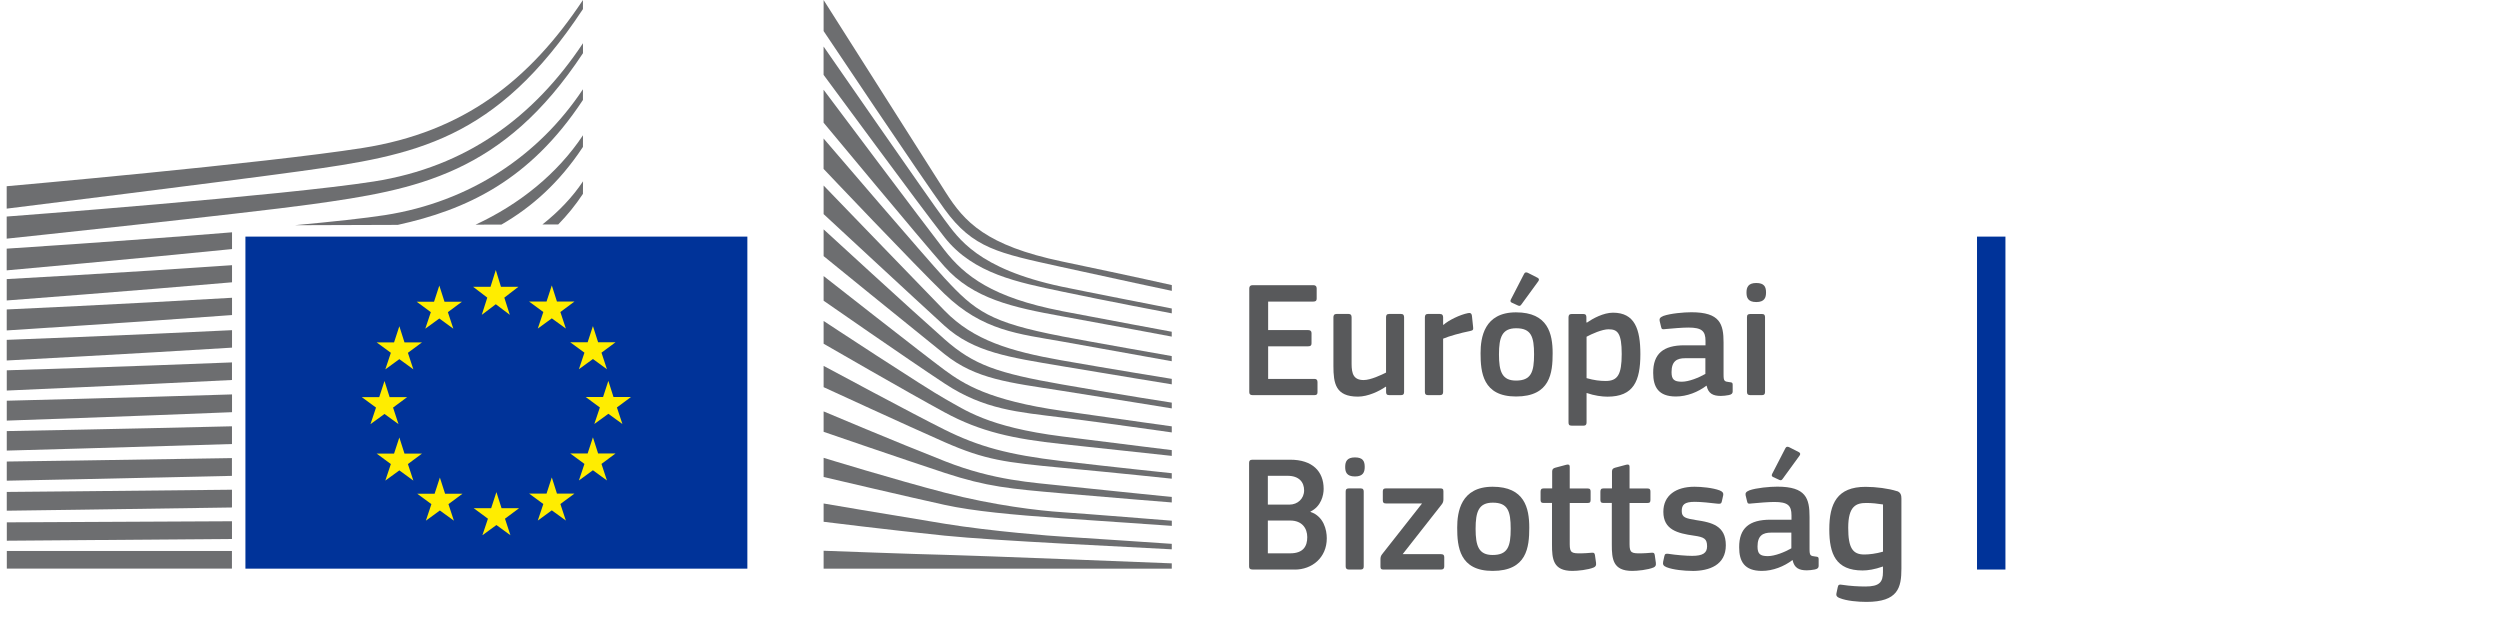 <svg
  width="291"
  height="72"
  viewBox="0 0 291 72"
  fill="none"
  xmlns="http://www.w3.org/2000/svg"
>
<path
    d="M86.993 27.541H86.937H28.567V66.191H86.937H86.993V27.541Z"
    fill="#003399"
  />
<path
    d="M58.309 33.381H60.344L58.703 34.645L59.342 36.647L57.711 35.413L56.08 36.647L56.719 34.645L55.068 33.381H57.097L57.711 31.429L58.309 33.381Z"
    fill="#FFED00"
  />
<path
    d="M58.381 59.157H60.416L58.78 60.376L59.414 62.302L57.783 61.114L56.152 62.302L56.796 60.376L55.139 59.157H57.169L57.783 57.282L58.381 59.157Z"
    fill="#FFED00"
  />
<path
    d="M64.828 57.453H66.868L65.227 58.667L65.866 60.593L64.23 59.405L62.599 60.593L63.243 58.667L61.587 57.453H63.617L64.23 55.572L64.828 57.453Z"
    fill="#FFED00"
  />
<path
    d="M64.828 35.1H66.868L65.227 36.319L65.866 38.245L64.23 37.057L62.599 38.245L63.243 36.319L61.587 35.1H63.617L64.23 33.224L64.828 35.1Z"
    fill="#FFED00"
  />
<path
    d="M69.619 39.838H71.649L70.013 41.051L70.647 42.978L69.016 41.789L67.385 42.978L68.029 41.051L66.372 39.838H68.402L69.016 37.957L69.619 39.838Z"
    fill="#FFED00"
  />
<path
    d="M69.619 52.782H71.649L70.013 54L70.647 55.926L69.016 54.738L67.385 55.926L68.029 54L66.372 52.782H68.402L69.016 50.906L69.619 52.782Z"
    fill="#FFED00"
  />
<path
    d="M71.409 46.209H73.449L71.808 47.427L72.447 49.353L70.811 48.165L69.18 49.353L69.824 47.427L68.167 46.209H70.197L70.811 44.333L71.409 46.209Z"
    fill="#FFED00"
  />
<path
    d="M51.739 35.12H53.769L52.133 36.334L52.767 38.26L51.136 37.072L49.505 38.26L50.149 36.334L48.497 35.12H50.522L51.136 33.239L51.739 35.12Z"
    fill="#FFED00"
  />
<path
    d="M47.081 39.853H49.121L47.48 41.066L48.114 42.993L46.483 41.804L44.852 42.993L45.496 41.066L43.84 39.853H45.869L46.483 37.972L47.081 39.853Z"
    fill="#FFED00"
  />
<path
    d="M45.353 46.229H47.388L45.752 47.442L46.386 49.369L44.755 48.185L43.124 49.369L43.768 47.442L42.116 46.229H44.141L44.755 44.348L45.353 46.229Z"
    fill="#FFED00"
  />
<path
    d="M47.081 52.797H49.121L47.48 54.015L48.114 55.942L46.483 54.753L44.852 55.942L45.496 54.015L43.84 52.797H45.869L46.483 50.921L47.081 52.797Z"
    fill="#FFED00"
  />
<path
    d="M51.806 57.468H53.835L52.199 58.682L52.833 60.608L51.202 59.42L49.571 60.608L50.215 58.682L48.564 57.468H50.589L51.202 55.588L51.806 57.468Z"
    fill="#FFED00"
  />
<path
    d="M95.869 0.005C95.869 0.005 107.869 18.91 110.068 22.374C112.262 25.837 114.772 28.583 123.653 30.443C132.535 32.304 136.4 33.184 136.4 33.184V33.856C136.4 33.856 130.755 32.668 123.495 31.065C116.234 29.462 113.264 28.921 109.956 24.366C107.2 20.574 95.869 3.615 95.869 3.615V0V0.005Z"
    fill="#6D6E70"
  />
<path
    d="M95.869 21.595C95.869 21.595 106.796 32.916 109.956 36.167C113.31 39.615 117.6 40.889 123.551 41.941C129.232 42.942 136.395 44.1 136.395 44.1V44.737C136.395 44.737 129.666 43.645 123.551 42.614C117.553 41.597 113.356 41.031 109.92 37.901C106.842 35.1 95.869 24.922 95.869 24.922V21.59V21.595Z"
    fill="#6D6E70"
  />
<path
    d="M95.869 26.697C95.869 26.697 106.259 36.238 109.956 39.499C113.356 42.497 116.112 43.433 123.587 44.742C131.062 46.052 136.395 46.866 136.395 46.866V47.538C136.395 47.538 129.63 46.441 123.551 45.48C117.472 44.525 113.596 44.146 109.956 41.228C105.758 37.861 95.869 29.811 95.869 29.811V26.692V26.697Z"
    fill="#6D6E70"
  />
<path
    d="M95.869 32.132C95.869 32.132 107.737 41.446 109.956 43.074C112.175 44.702 115.109 46.603 123.623 47.821C132.064 49.03 136.395 49.627 136.395 49.627V50.334C136.395 50.334 128.741 49.237 123.623 48.6C118.505 47.963 114.583 47.69 109.991 44.666C105.523 41.724 95.869 35.004 95.869 35.004V32.132Z"
    fill="#6D6E70"
  />
<path
    d="M95.869 37.36C95.869 37.36 107.772 45.197 110.027 46.441C112.282 47.68 114.931 49.702 123.623 50.799C132.315 51.897 136.395 52.392 136.395 52.392V53.065C136.395 53.065 129.206 52.286 123.587 51.684C117.973 51.083 114.143 50.269 109.956 47.998C105.768 45.733 95.869 40.01 95.869 40.01V37.36Z"
    fill="#6D6E70"
  />
<path
    d="M95.869 42.588C95.869 42.588 106.392 48.251 109.956 50.016C113.928 51.988 117.364 52.933 123.587 53.666C129.697 54.384 136.395 55.082 136.395 55.082V55.719C136.395 55.719 130.203 55.062 123.587 54.445C117.027 53.828 114.69 53.545 109.956 51.467C105.722 49.606 95.869 45.066 95.869 45.066V42.583V42.588Z"
    fill="#6D6E70"
  />
<path
    d="M95.869 47.887C95.869 47.887 104.183 51.406 110.027 53.702C115.774 55.957 120.166 56.149 123.658 56.538C125.197 56.71 136.395 57.848 136.395 57.848V58.485C136.395 58.485 129.707 57.954 123.623 57.423C117.538 56.892 114.915 56.665 109.991 55.052C105.006 53.413 95.869 50.264 95.869 50.264V47.892V47.887Z"
    fill="#6D6E70"
  />
<path
    d="M95.869 53.292C95.869 53.292 104.265 55.866 109.991 57.352C115.718 58.839 120.974 59.446 123.623 59.617C126.271 59.794 136.4 60.608 136.4 60.608V61.21C136.4 61.21 130.638 60.821 123.587 60.325C117.886 59.926 113.31 59.501 109.956 58.768C106.244 57.959 95.869 55.522 95.869 55.522V53.292Z"
    fill="#6D6E70"
  />
<path
    d="M95.869 58.606C95.869 58.606 102.736 59.779 109.991 60.967C115.432 61.857 122.799 62.419 123.587 62.454C124.374 62.489 136.395 63.303 136.395 63.303V63.941C136.395 63.941 128.7 63.546 123.587 63.268C118.259 62.975 112.962 62.656 109.956 62.348C103.217 61.655 95.869 60.735 95.869 60.735V58.606Z"
    fill="#6D6E70"
  />
<path
    d="M95.869 64.107C95.869 64.107 106.699 64.512 109.991 64.583C113.284 64.653 136.395 65.574 136.395 65.574V66.196H95.869V64.107Z"
    fill="#6D6E70"
  />
<path
    d="M123.582 33.366C113.78 31.277 111.561 27.733 109.915 25.539C108.268 23.339 95.864 5.415 95.864 5.415V8.712C96.355 9.344 106.97 23.835 109.95 27.627C113.31 31.899 118.571 32.87 123.582 33.932C128.587 34.994 136.395 36.475 136.395 36.475V35.909C136.395 35.909 126.118 33.902 123.582 33.366Z"
    fill="#6D6E70"
  />
<path
    d="M123.582 36.202C115.534 34.645 112.277 32.127 109.915 29.083C107.552 26.034 95.864 10.446 95.864 10.446V14.279C96.355 14.85 107.046 27.753 109.915 30.999C113.259 34.786 117.927 35.783 123.582 36.809C129.237 37.835 136.39 39.18 136.39 39.18V38.614C136.39 38.614 128.224 37.102 123.582 36.207V36.202Z"
    fill="#6D6E70"
  />
<path
    d="M123.582 39.14C115.212 37.532 113.494 36.212 109.95 32.375C107.721 29.963 96.345 16.68 95.864 16.119V19.659C95.864 19.659 106.494 30.873 109.915 34.185C114.399 38.533 118.607 38.862 123.582 39.747C128.557 40.632 136.39 42.047 136.39 42.047V41.446C136.39 41.446 126.931 39.787 123.582 39.145V39.14Z"
    fill="#6D6E70"
  />
<path
    d="M0.783 27.779C0.783 27.779 28.495 24.856 36.257 23.779C48.528 22.08 58.57 20.27 67.86 6.189C67.86 6.189 67.871 5.39 67.86 5.031C62.17 13.591 54.321 19.431 43.512 21.125C32.954 22.783 0.778 25.205 0.778 25.205V27.779H0.783Z"
    fill="#6D6E70"
  />
<path
    d="M0.778 24.285C0.778 24.285 26.46 21.105 34.922 19.931C48.308 18.081 57.721 16.417 67.855 1.057C67.855 1.057 67.86 0.394 67.855 0.005C61.648 9.344 53.984 15.376 42.193 17.226C30.674 19.037 0.778 21.676 0.778 21.676V24.29V24.285Z"
    fill="#6D6E70"
  />
<path d="M26.997 64.133H0.793V66.185H26.997V64.133Z" fill="#6D6E70" />
<path
    d="M67.855 22.571C67.855 22.571 67.871 21.362 67.865 21.105C66.633 22.96 65.012 24.644 63.141 26.125H64.977C66.009 25.074 66.976 23.895 67.85 22.571H67.855Z"
    fill="#6D6E70"
  />
<path
    d="M67.855 17.11C67.855 17.11 67.865 16.038 67.86 15.745C64.89 20.215 60.467 23.784 55.354 26.151L58.371 26.14C61.858 24.133 65.099 21.282 67.85 17.11H67.855Z"
    fill="#6D6E70"
  />
<path
    d="M67.855 11.649C67.855 11.649 67.865 10.714 67.855 10.39C62.686 18.172 54.648 23.496 44.821 25.038C42.495 25.402 38.706 25.807 34.304 26.216L46.304 26.176C54.224 24.431 61.638 21.059 67.845 11.649H67.855Z"
    fill="#6D6E70"
  />
<path
    d="M27.002 60.674C13.632 60.745 0.793 60.801 0.793 60.801V62.939C0.793 62.939 14.24 62.843 27.002 62.737V60.674Z"
    fill="#6D6E70"
  />
<path
    d="M27.002 57.003C13.724 57.15 0.788 57.261 0.788 57.261V59.446C0.788 59.446 14.373 59.269 27.002 59.071V57.003Z"
    fill="#6D6E70"
  />
<path
    d="M26.997 53.322C13.816 53.55 0.788 53.722 0.788 53.722V55.952C0.788 55.952 14.516 55.684 26.997 55.391V53.322Z"
    fill="#6D6E70"
  />
<path
    d="M27.002 49.621C13.918 49.94 0.788 50.178 0.788 50.178V52.448C0.788 52.448 14.675 52.074 27.002 51.684V49.616V49.621Z"
    fill="#6D6E70"
  />
<path
    d="M27.008 45.91C14.021 46.32 0.788 46.643 0.788 46.643V48.959C0.788 48.959 14.844 48.474 27.008 47.978V45.915V45.91Z"
    fill="#6D6E70"
  />
<path
    d="M27.002 42.184C14.118 42.7 0.788 43.104 0.788 43.104V45.46C0.788 45.46 15.018 44.843 27.002 44.231V42.179V42.184Z"
    fill="#6D6E70"
  />
<path
    d="M27.008 38.432C14.22 39.059 0.783 39.559 0.783 39.559V41.961C0.783 41.961 15.202 41.198 27.008 40.465V38.432Z"
    fill="#6D6E70"
  />
<path
    d="M27.008 34.66C14.317 35.408 0.783 36.02 0.783 36.02V38.462C0.783 38.462 15.396 37.532 27.008 36.672V34.66Z"
    fill="#6D6E70"
  />
<path
    d="M27.008 30.868C14.404 31.748 0.783 32.486 0.783 32.486V34.974C0.783 34.974 15.59 33.851 27.008 32.86V30.873V30.868Z"
    fill="#6D6E70"
  />
<path
    d="M27.008 27.04C14.481 28.067 0.778 28.942 0.778 28.942V31.47C0.778 31.47 15.784 30.125 27.008 28.992V27.04Z"
    fill="#6D6E70"
  />
<path d="M233.433 66.295V27.541H230.124V66.295H233.433Z" fill="#003399" />
<path
    d="M145.415 33.58C145.415 33.332 145.531 33.195 145.8 33.195H152.895C153.129 33.195 153.261 33.332 153.261 33.56V34.758C153.261 34.991 153.164 35.103 152.875 35.103H147.612V38.422H152.276C152.525 38.422 152.662 38.539 152.662 38.767V39.965C152.662 40.198 152.565 40.31 152.276 40.31H147.612V44.106H153.012C153.241 44.106 153.357 44.223 153.357 44.472V45.649C153.357 45.898 153.261 45.994 152.992 45.994H145.8C145.531 45.994 145.415 45.877 145.415 45.649V33.575V33.58Z"
    fill="#58595B"
  />
<path
    d="M163.076 45.994H161.706C161.417 45.994 161.34 45.857 161.34 45.629V45.03L161.3 45.01C160.549 45.533 159.234 46.167 158.062 46.167C155.458 46.167 155.21 44.624 155.21 42.599V36.93C155.21 36.697 155.306 36.544 155.575 36.544H156.981C157.23 36.544 157.326 36.681 157.326 36.93V42.35C157.326 43.508 157.559 44.238 158.732 44.238C159.559 44.238 160.833 43.619 161.335 43.371V36.93C161.335 36.697 161.411 36.544 161.701 36.544H163.071C163.34 36.544 163.436 36.681 163.436 36.93V45.629C163.436 45.878 163.34 45.994 163.071 45.994H163.076Z"
    fill="#58595B"
  />
<path
    d="M167.979 45.629C167.979 45.862 167.882 45.994 167.613 45.994H166.223C165.954 45.994 165.857 45.878 165.857 45.629V36.93C165.857 36.681 165.954 36.544 166.223 36.544H167.593C167.882 36.544 167.979 36.697 167.979 36.93V37.778L168.019 37.818C168.598 37.28 169.968 36.62 170.872 36.448C171.12 36.392 171.298 36.448 171.334 36.778L171.471 38.072C171.491 38.341 171.511 38.458 171.105 38.534C170.024 38.747 168.654 39.133 167.979 39.422V45.629Z"
    fill="#58595B"
  />
<path
    d="M176.464 46.152C172.587 46.152 172.338 43.32 172.338 41.117C172.338 39.305 172.744 36.357 176.464 36.357C180.185 36.357 180.728 38.843 180.728 41.117C180.728 43.391 180.459 46.152 176.464 46.152ZM176.485 38.209C174.845 38.209 174.48 39.249 174.48 41.254C174.48 43.259 174.845 44.299 176.464 44.299C178.22 44.299 178.566 43.315 178.566 41.254C178.566 39.194 178.236 38.209 176.485 38.209ZM178.972 32.327C179.185 32.444 179.164 32.596 179.048 32.753L177.079 35.453C176.982 35.59 176.886 35.646 176.713 35.57L175.962 35.225C175.825 35.149 175.769 35.052 175.866 34.859L177.408 31.87C177.505 31.677 177.657 31.677 177.835 31.753L178.972 32.332V32.327Z"
    fill="#58595B"
  />
<path
    d="M187.107 46.172C186.473 46.172 185.584 46.055 184.696 45.746L184.676 45.766V49.161C184.676 49.375 184.62 49.547 184.311 49.547H182.94C182.631 49.547 182.575 49.41 182.575 49.161V36.935C182.575 36.687 182.671 36.55 182.94 36.55H184.311C184.58 36.55 184.656 36.702 184.656 36.935V37.514L184.712 37.554C185.407 37.072 186.64 36.397 187.757 36.397C190.284 36.397 190.939 38.306 190.939 41.219C190.939 44.36 190.147 46.172 187.102 46.172H187.107ZM187.259 38.326C186.468 38.326 185.255 38.884 184.676 39.194V44.015C185.544 44.264 186.239 44.345 186.894 44.345C188.284 44.345 188.767 43.63 188.767 41.203C188.767 38.778 188.284 38.331 187.264 38.331L187.259 38.326Z"
    fill="#58595B"
  />
<path
    d="M198.623 44.898C197.659 45.629 196.364 46.152 195.075 46.152C193.03 46.152 192.431 45.035 192.431 43.416C192.411 41.158 193.629 40.193 196.055 40.193H198.521V39.691C198.521 38.534 198.1 38.128 196.517 38.128C195.882 38.128 194.664 38.224 193.893 38.3C193.507 38.356 193.411 38.341 193.355 38.067L193.182 37.351C193.142 37.102 193.203 36.945 193.624 36.773C194.451 36.483 195.979 36.346 196.882 36.346C200.216 36.346 200.622 37.717 200.622 39.874V43.594C200.622 44.385 200.719 44.406 201.318 44.482C201.607 44.502 201.683 44.558 201.683 44.771V45.583C201.683 45.796 201.546 45.928 201.221 45.989C200.912 46.045 200.602 46.086 200.313 46.086C199.404 46.086 198.846 45.817 198.653 44.908L198.613 44.888L198.623 44.898ZM198.506 41.696H196.151C195.187 41.696 194.568 42.041 194.568 43.315C194.568 44.162 194.857 44.431 195.766 44.431C196.593 44.431 197.77 43.949 198.506 43.523V41.691V41.696Z"
    fill="#58595B"
  />
<path
    d="M204.429 35.159C203.424 35.159 203.292 34.601 203.292 34.042C203.292 33.423 203.505 32.941 204.429 32.941C205.352 32.941 205.566 33.383 205.566 34.042C205.566 34.641 205.393 35.159 204.429 35.159ZM205.449 45.629C205.449 45.842 205.373 45.994 205.104 45.994H203.733C203.464 45.994 203.348 45.878 203.348 45.629V36.915C203.348 36.646 203.464 36.55 203.733 36.55H205.104C205.373 36.55 205.449 36.702 205.449 36.915V45.629Z"
    fill="#58595B"
  />
<path
    d="M150.718 66.295H145.821C145.491 66.295 145.394 66.158 145.394 65.93V53.876C145.394 53.643 145.491 53.511 145.78 53.511H150.195C152.758 53.511 154.073 54.861 154.073 56.906C154.073 57.637 153.784 58.951 152.53 59.55L152.55 59.591C154.093 60.114 154.438 61.692 154.438 62.656C154.438 64.93 152.703 66.3 150.718 66.3V66.295ZM149.871 55.383H147.577V58.738H150.084C151.068 58.738 151.799 58.023 151.799 57.079C151.799 56.135 151.221 55.383 149.871 55.383ZM150.18 60.591H147.577V64.407H150.18C151.743 64.407 152.165 63.539 152.165 62.519C152.165 61.499 151.566 60.591 150.18 60.591Z"
    fill="#58595B"
  />
<path
    d="M157.717 55.46C156.712 55.46 156.58 54.901 156.58 54.343C156.58 53.724 156.793 53.242 157.717 53.242C158.64 53.242 158.853 53.683 158.853 54.343C158.853 54.942 158.681 55.46 157.717 55.46ZM158.737 65.93C158.737 66.143 158.661 66.295 158.392 66.295H157.021C156.752 66.295 156.636 66.178 156.636 65.93V57.216C156.636 56.947 156.752 56.85 157.021 56.85H158.392C158.661 56.85 158.737 57.002 158.737 57.216V65.93Z"
    fill="#58595B"
  />
<path
    d="M167.725 64.504C167.994 64.504 168.111 64.6 168.111 64.849V65.93C168.111 66.178 167.994 66.295 167.745 66.295H161.016C160.767 66.295 160.686 66.199 160.686 65.965V65.118C160.686 64.904 160.706 64.712 160.899 64.483L165.528 58.601H161.325C161.056 58.601 160.96 58.505 160.96 58.236V57.195C160.96 56.947 161.056 56.85 161.325 56.85H167.649C167.898 56.85 168.014 56.906 168.014 57.18V58.124C168.014 58.358 167.959 58.55 167.781 58.758L163.269 64.504H167.725Z"
    fill="#58595B"
  />
<path
    d="M173.744 66.453C169.867 66.453 169.618 63.621 169.618 61.418C169.618 59.606 170.024 56.657 173.744 56.657C177.464 56.657 178.007 59.144 178.007 61.418C178.007 63.692 177.738 66.453 173.744 66.453ZM173.764 58.51C172.125 58.51 171.76 59.55 171.76 61.555C171.76 63.56 172.125 64.6 173.744 64.6C175.5 64.6 175.845 63.616 175.845 61.555C175.845 59.495 175.515 58.51 173.764 58.51Z"
    fill="#58595B"
  />
<path
    d="M185.778 65.564C185.818 65.813 185.722 65.95 185.529 66.046C184.854 66.336 183.621 66.453 183.022 66.453C180.763 66.453 180.652 65.047 180.652 63.387V58.545H179.687C179.398 58.545 179.322 58.429 179.322 58.18V57.236C179.322 56.987 179.398 56.85 179.687 56.85H180.672V54.866C180.672 54.597 180.824 54.501 181.037 54.44L182.332 54.094C182.565 54.039 182.717 54.074 182.717 54.328V56.855H184.783C185.092 56.855 185.148 56.992 185.148 57.221V58.185C185.148 58.434 185.092 58.55 184.783 58.55H182.717V63.352C182.717 64.372 182.986 64.412 184.011 64.412C184.28 64.412 184.92 64.372 185.306 64.336C185.519 64.316 185.615 64.377 185.651 64.605L185.788 65.569L185.778 65.564Z"
    fill="#58595B"
  />
<path
    d="M192.74 65.564C192.781 65.813 192.685 65.95 192.492 66.046C191.817 66.336 190.583 66.453 189.985 66.453C187.726 66.453 187.615 65.047 187.615 63.387V58.545H186.65C186.361 58.545 186.285 58.429 186.285 58.18V57.236C186.285 56.987 186.361 56.85 186.65 56.85H187.635V54.866C187.635 54.597 187.787 54.501 188 54.44L189.294 54.094C189.528 54.039 189.68 54.074 189.68 54.328V56.855H191.746C192.055 56.855 192.111 56.992 192.111 57.221V58.185C192.111 58.434 192.055 58.55 191.746 58.55H189.68V63.352C189.68 64.372 189.949 64.412 190.974 64.412C191.243 64.412 191.883 64.372 192.268 64.336C192.482 64.316 192.578 64.377 192.614 64.605L192.751 65.569L192.74 65.564Z"
    fill="#58595B"
  />
<path
    d="M196.983 66.453C196.019 66.453 194.725 66.316 193.994 66.026C193.608 65.874 193.532 65.696 193.588 65.392L193.725 64.757C193.781 64.448 193.918 64.428 194.228 64.468C195.075 64.605 196.308 64.702 196.968 64.702C198.201 64.702 198.704 64.372 198.704 63.6C198.704 62.712 198.374 62.519 197.161 62.347C195.273 62.078 193.614 61.672 193.614 59.571C193.614 57.662 195.08 56.657 197.237 56.657C198.029 56.657 199.359 56.774 200.171 57.084C200.501 57.221 200.633 57.373 200.577 57.662L200.424 58.358C200.369 58.627 200.252 58.667 199.902 58.627C199.074 58.53 197.993 58.413 197.278 58.413C196.045 58.413 195.755 58.759 195.755 59.495C195.755 60.23 196.217 60.342 197.395 60.535C199.227 60.804 200.886 61.169 200.886 63.468C200.886 65.767 198.978 66.458 196.994 66.458L196.983 66.453Z"
    fill="#58595B"
  />
<path
    d="M208.631 65.199C207.667 65.93 206.373 66.453 205.083 66.453C203.038 66.453 202.439 65.336 202.439 63.717C202.419 61.459 203.637 60.494 206.063 60.494H208.529V59.992C208.529 58.835 208.103 58.429 206.525 58.429C205.89 58.429 204.672 58.525 203.901 58.601C203.515 58.657 203.419 58.642 203.363 58.368L203.19 57.652C203.15 57.403 203.211 57.246 203.632 57.074C204.459 56.784 205.987 56.647 206.89 56.647C210.225 56.647 210.631 58.017 210.631 60.175V63.895C210.631 64.686 210.727 64.707 211.326 64.783C211.615 64.803 211.691 64.859 211.691 65.072V65.884C211.691 66.097 211.554 66.229 211.229 66.29C210.92 66.346 210.61 66.386 210.321 66.386C209.413 66.386 208.854 66.118 208.661 65.209L208.621 65.189L208.631 65.199ZM208.514 61.996H206.159C205.195 61.996 204.576 62.342 204.576 63.615C204.576 64.463 204.865 64.732 205.774 64.732C206.601 64.732 207.778 64.25 208.514 63.824V61.991V61.996ZM209.382 52.623C209.595 52.739 209.575 52.892 209.458 53.049L207.494 55.749C207.398 55.886 207.301 55.942 207.129 55.866L206.378 55.521C206.241 55.444 206.185 55.348 206.281 55.155L207.824 52.166C207.92 51.973 208.073 51.973 208.25 52.049L209.387 52.628L209.382 52.623Z"
    fill="#58595B"
  />
<path
    d="M220.801 57.16C221.263 57.312 221.324 57.683 221.324 58.028V66.184C221.324 68.401 220.938 70.061 217.254 70.061C216.249 70.061 214.939 69.944 214.148 69.62C213.742 69.467 213.721 69.274 213.762 69.061L213.914 68.346C213.97 68.036 214.107 68.016 214.472 68.077C215.34 68.214 216.381 68.269 217.132 68.269C218.771 68.269 219.177 67.767 219.177 66.574V65.94C218.193 66.285 217.421 66.402 216.807 66.402C213.681 66.402 212.93 64.473 212.93 61.621C212.93 58.596 213.853 56.668 217.152 56.668C218.365 56.668 219.852 56.861 220.796 57.17L220.801 57.16ZM217.005 64.544C217.563 64.544 218.375 64.448 219.182 64.214V58.718C218.583 58.621 217.873 58.545 217.254 58.545C216.056 58.545 215.132 58.891 215.132 61.438C215.132 63.788 215.655 64.544 217.005 64.544Z"
    fill="#58595B"
  />
</svg>
